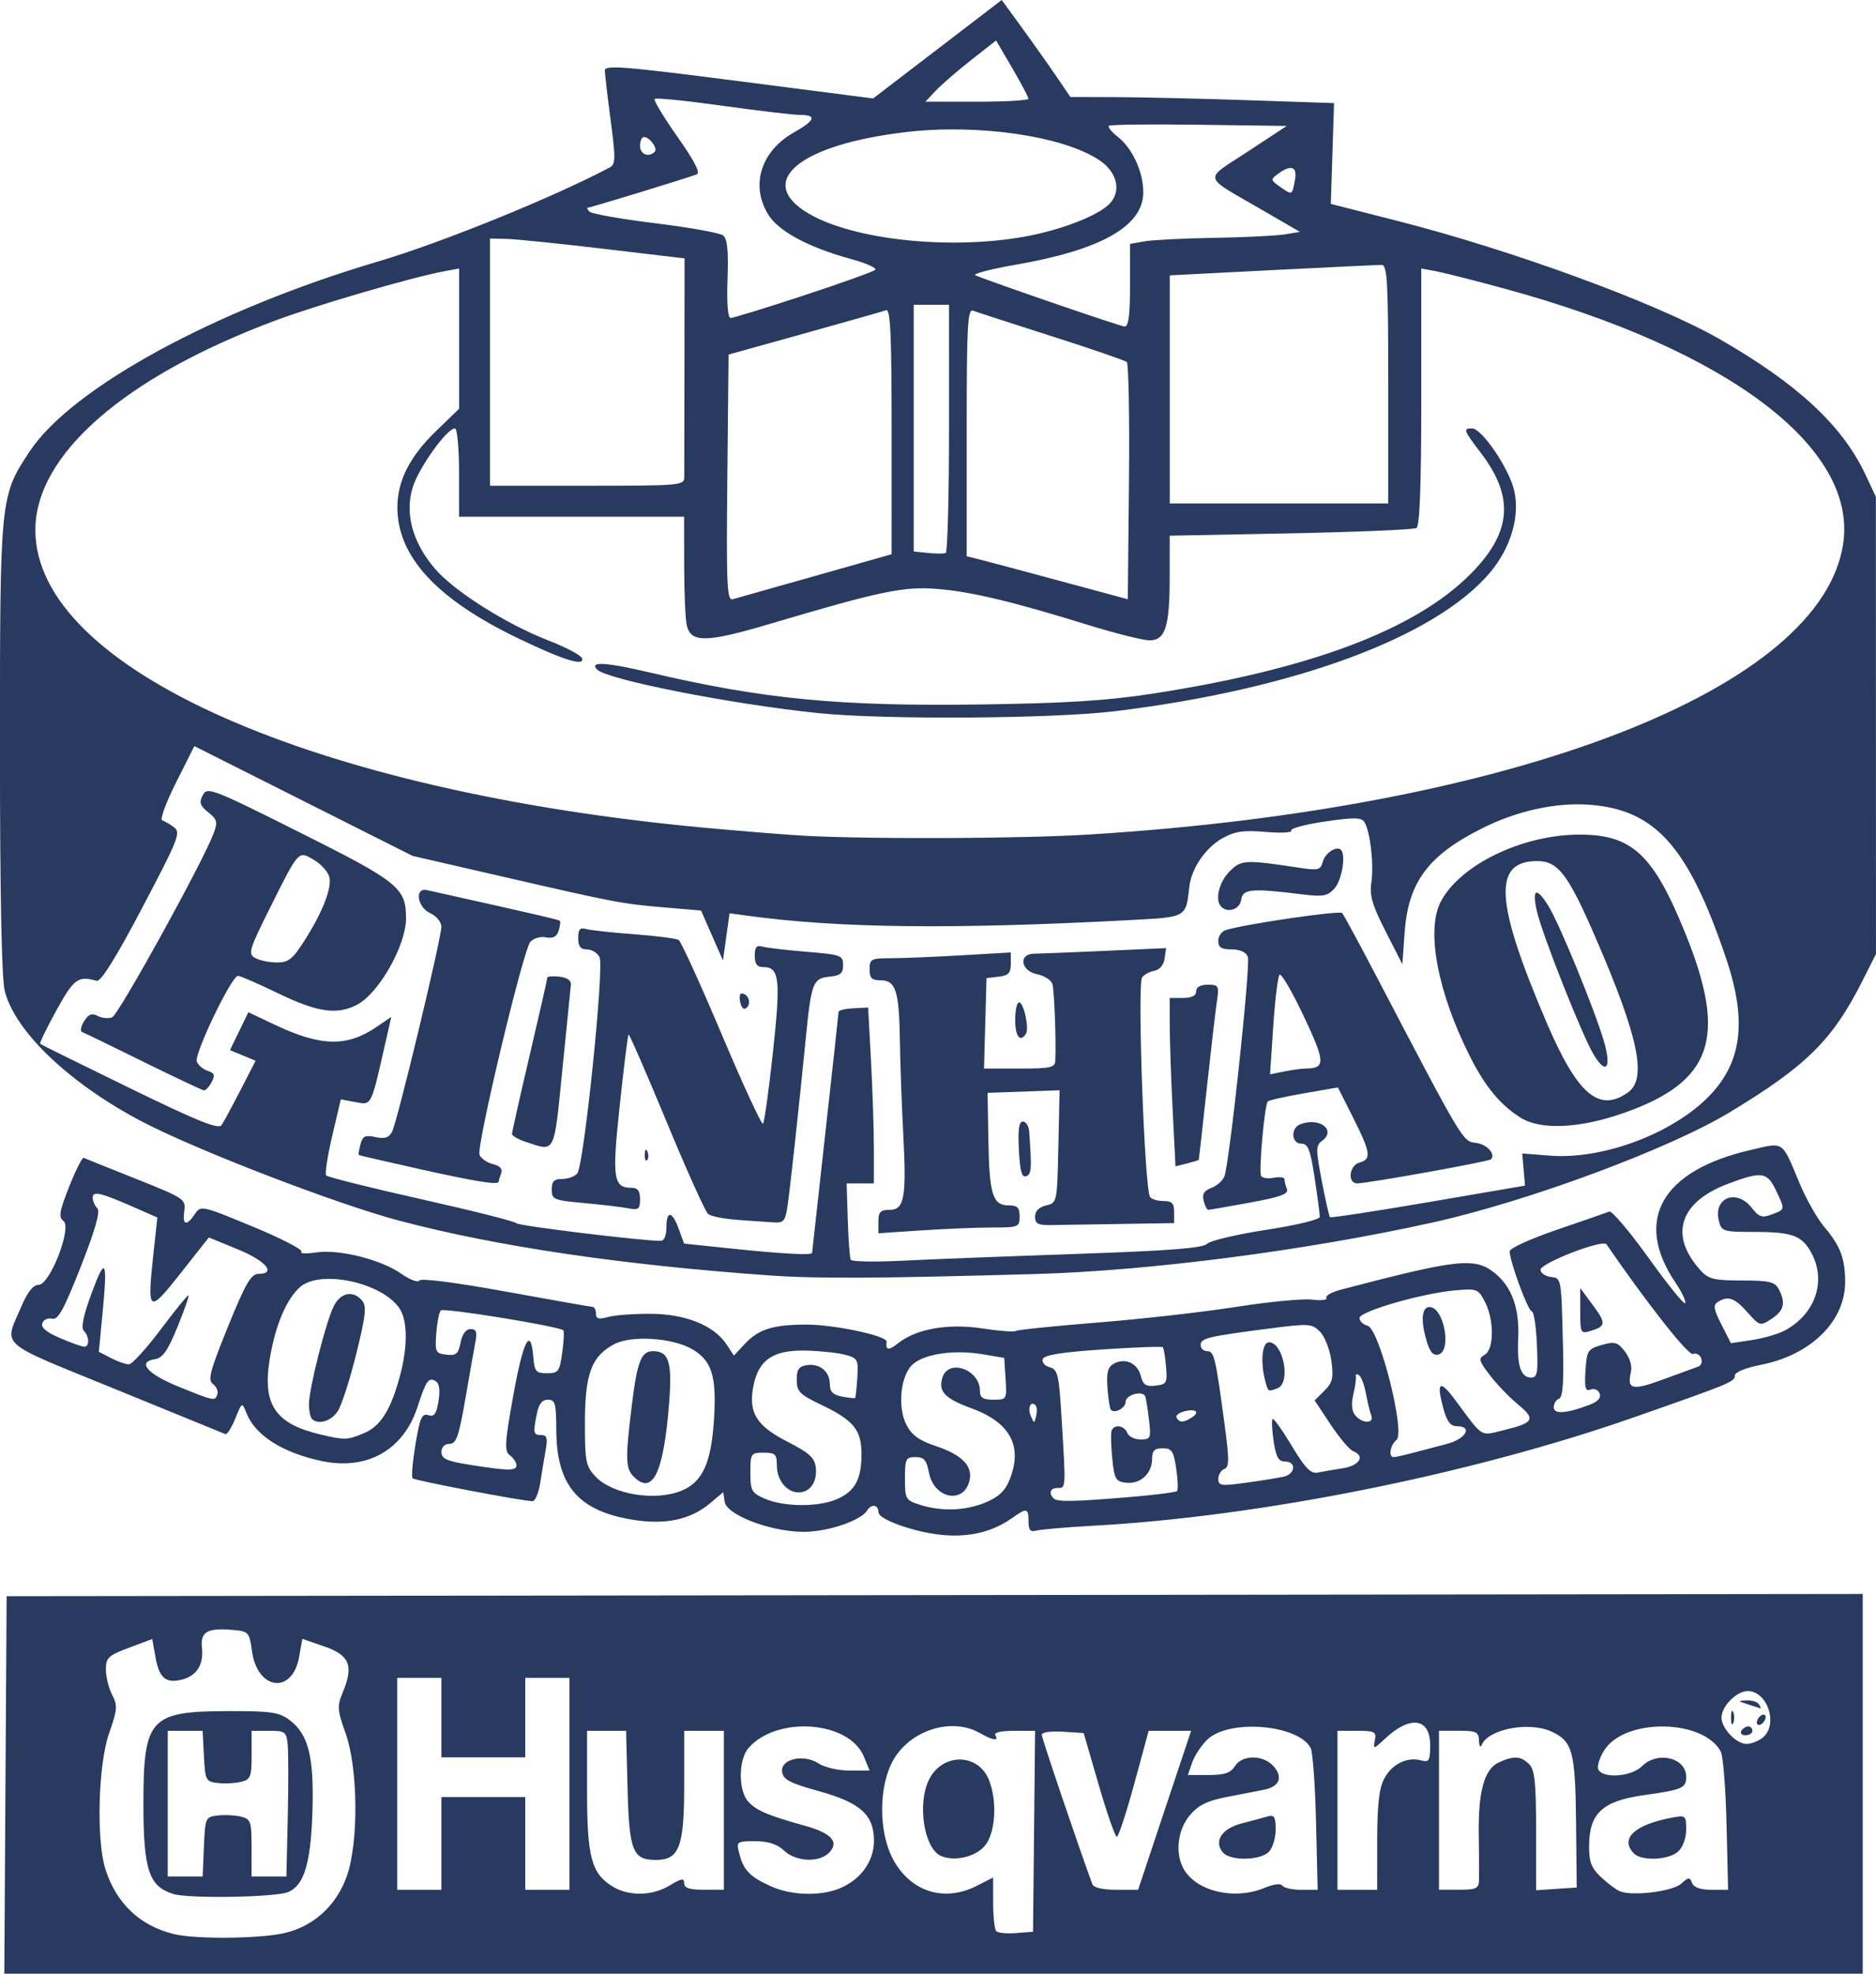 <?xml version="1.0" encoding="UTF-8" standalone="no"?>
<!-- Created with Inkscape (http://www.inkscape.org/) -->

<svg
   xmlns:dc="http://purl.org/dc/elements/1.1/"
   xmlns:cc="http://creativecommons.org/ns#"
   xmlns:rdf="http://www.w3.org/1999/02/22-rdf-syntax-ns#"
   xmlns:svg="http://www.w3.org/2000/svg"
   xmlns="http://www.w3.org/2000/svg"
   xmlns:sodipodi="http://sodipodi.sourceforge.net/DTD/sodipodi-0.dtd"
   xmlns:inkscape="http://www.inkscape.org/namespaces/inkscape"
   width="79.375mm"
   height="83.489mm"
   viewBox="0 0 79.375 83.489"
   version="1.1"
   id="svg8"
   inkscape:version="0.92.3 (2405546, 2018-03-11)"
   sodipodi:docname="logo.svg">
  <defs
     id="defs2" />
  <sodipodi:namedview
     id="base"
     pagecolor="#ffffff"
     bordercolor="#666666"
     borderopacity="1.0"
     inkscape:pageopacity="0.0"
     inkscape:pageshadow="2"
     inkscape:zoom="0.98994949"
     inkscape:cx="289.9282"
     inkscape:cy="185.60305"
     inkscape:document-units="mm"
     inkscape:current-layer="layer1"
     showgrid="false"
     fit-margin-top="0"
     fit-margin-left="0"
     fit-margin-right="0"
     fit-margin-bottom="0"
     inkscape:window-width="1920"
     inkscape:window-height="1027"
     inkscape:window-x="1592"
     inkscape:window-y="-8"
     inkscape:window-maximized="1" />
  <g
     inkscape:label="Camada 1"
     inkscape:groupmode="layer"
     id="layer1"
     transform="translate(-36.102,-133.322)">
    <path
       style="fill:#283a60;fill-opacity:1;stroke-width:0.187"
       d="m 36.333,208.827 0.049,-7.984 39.267,-0.047 39.267,-0.047 v 8.031 8.031 H 75.6 36.285 Z m 11.734,6.283 c 1.288,-0.276 2.285,-1.179 2.723,-2.466 0.49,-1.437 0.458,-4.534 -0.062,-5.991 -0.358,-1.002 -0.368,-1.157 -0.122,-1.747 0.469,-1.122 0.29,-1.567 -0.778,-1.936 l -0.934,-0.323 -0.136,0.765 c -0.285,1.602 -1.773,1.412 -1.996,-0.255 -0.103,-0.771 -0.148,-0.824 -0.742,-0.881 -1.138,-0.109 -1.45,0.063 -1.373,0.755 0.081,0.72 -0.238,1.204 -0.889,1.351 -0.656,0.148 -0.921,-0.089 -1.078,-0.966 l -0.136,-0.761 -0.981,0.367 c -0.881,0.33 -0.981,0.423 -0.981,0.923 0,0.306 0.119,0.787 0.265,1.068 0.236,0.457 0.222,0.631 -0.128,1.625 -0.467,1.324 -0.55,4.558 -0.148,5.782 0.474,1.445 1.46,2.368 2.907,2.72 0.88,0.214 3.526,0.196 4.588,-0.032 z m -4.633,-1.671 c -1.033,-0.318 -1.263,-1.014 -1.263,-3.818 0,-3.611 0.271,-3.909 3.565,-3.917 1.832,-0.004 2.169,0.044 2.615,0.377 0.808,0.603 1.046,1.565 0.969,3.914 -0.071,2.154 -0.353,3.081 -1.025,3.363 -0.534,0.224 -4.197,0.286 -4.86,0.082 z m 1.296,-1.998 c 0.054,-1.234 0.066,-1.262 0.591,-1.322 0.295,-0.034 0.736,-0.011 0.981,0.05 0.411,0.103 0.444,0.203 0.444,1.322 v 1.21 h 0.737 0.737 l 0.057,-2.475 c 0.031,-1.361 0.03,-2.748 -0.001,-3.082 -0.055,-0.572 -0.101,-0.607 -0.794,-0.607 H 46.748 v 1.024 c 0,0.922 -0.044,1.035 -0.444,1.135 -0.244,0.061 -0.686,0.084 -0.981,0.05 -0.513,-0.059 -0.539,-0.107 -0.592,-1.135 l -0.056,-1.074 h -0.738 -0.738 v 3.082 3.082 h 0.739 0.739 z m 35.124,-0.654 0.043,-4.249 -0.898,1.1e-4 c -0.551,6e-5 -0.854,0.072 -0.783,0.187 0.161,0.26 -0.101,0.222 -0.654,-0.093 -1.177,-0.673 -2.911,-0.143 -3.648,1.115 -0.636,1.085 -0.653,3.039 -0.036,4.206 0.735,1.389 2.165,1.85 3.551,1.143 l 0.693,-0.353 v 1.069 c 0,0.588 0.06,1.129 0.133,1.203 0.073,0.073 0.453,0.108 0.844,0.078 l 0.711,-0.056 z m -3.93,1.047 c -0.731,-0.308 -1.028,-2.24 -0.501,-3.258 0.572,-1.107 2.051,-1.095 2.513,0.019 0.359,0.866 0.297,2.189 -0.13,2.762 -0.368,0.495 -1.288,0.728 -1.883,0.477 z m -11.482,1.243 c 0.495,-0.302 0.607,-0.319 0.607,-0.093 0,0.204 0.222,0.277 0.84,0.277 h 0.84 v -3.362 -3.362 H 65.891 65.05 v 2.314 c 0,2.599 -0.209,3.149 -1.195,3.149 -0.985,0 -1.133,-0.376 -1.201,-3.041 l -0.062,-2.422 H 61.767 60.941 v 2.54 c 0,2.807 0.181,3.489 1.075,4.043 0.687,0.426 1.686,0.408 2.427,-0.044 z m 7.212,0.114 c 0.872,-0.365 1.426,-1.14 1.426,-1.998 0,-1.101 -0.569,-1.614 -2.335,-2.104 -1.22,-0.338 -1.504,-0.487 -1.551,-0.811 -0.08,-0.551 0.909,-0.777 1.553,-0.355 0.249,0.163 0.834,0.297 1.3,0.297 h 0.848 l -0.24,-0.588 c -0.616,-1.51 -3.655,-1.746 -4.873,-0.379 -0.439,0.492 -0.452,1.803 -0.023,2.277 0.345,0.381 0.831,0.588 2.388,1.02 1.146,0.318 1.482,0.695 1.026,1.151 -0.422,0.422 -1.395,0.375 -1.891,-0.091 -0.301,-0.283 -0.666,-0.402 -1.23,-0.402 -0.781,0 -0.799,0.013 -0.673,0.513 0.177,0.705 0.443,0.985 1.313,1.381 0.894,0.407 2.117,0.444 2.963,0.09 z m 17.957,-0.011 c 0.381,-0.159 0.688,-0.197 0.752,-0.093 0.06,0.097 0.419,0.176 0.799,0.176 h 0.691 l -0.068,-2.848 c -0.037,-1.566 -0.14,-2.984 -0.228,-3.151 -0.525,-0.992 -3.433,-1.237 -4.359,-0.367 -0.254,0.239 -0.547,0.676 -0.65,0.972 l -0.187,0.537 h 0.879 c 0.677,0 0.933,-0.086 1.112,-0.374 0.303,-0.485 1.188,-0.489 1.625,-0.007 0.427,0.472 0.265,0.878 -0.401,1.007 -0.289,0.056 -1.006,0.195 -1.593,0.31 -0.811,0.158 -1.181,0.343 -1.541,0.771 -0.509,0.605 -0.628,1.577 -0.275,2.237 0.522,0.975 2.156,1.368 3.445,0.829 z m -1.769,-1.496 c -0.395,-0.476 -0.048,-1.011 0.798,-1.23 0.43,-0.111 0.93,-0.245 1.109,-0.297 0.267,-0.077 0.327,0.025 0.327,0.558 0,0.359 -0.132,0.785 -0.293,0.946 -0.37,0.37 -1.64,0.384 -1.94,0.022 z m 19.39,1.322 c 0.312,-0.283 0.366,-0.286 0.464,-0.032 0.073,0.189 0.353,0.288 0.817,0.288 l 0.706,1.4e-4 -0.065,-2.755 c -0.036,-1.515 -0.146,-2.906 -0.245,-3.092 -0.727,-1.359 -3.968,-1.43 -4.894,-0.108 -0.168,0.239 -0.305,0.584 -0.305,0.767 0,0.491 1.366,0.46 1.868,-0.042 0.653,-0.653 1.868,-0.359 1.868,0.453 0,0.476 -0.159,0.545 -1.774,0.772 -1.782,0.25 -2.335,0.767 -2.335,2.183 0,0.652 0.104,0.915 0.514,1.296 0.282,0.263 0.64,0.529 0.794,0.591 0.537,0.215 2.228,0.004 2.589,-0.322 z m -1.991,-1.275 c -0.621,-0.621 0.01,-1.222 1.597,-1.52 0.586,-0.11 0.607,-0.092 0.607,0.506 0,0.364 -0.141,0.748 -0.342,0.929 -0.397,0.359 -1.536,0.411 -1.862,0.085 z m -50.463,-0.43 v -1.961 h 1.774 1.774 v 1.961 1.961 h 0.934 0.934 v -4.482 -4.482 h -0.934 -0.934 v 1.681 1.681 h -1.774 -1.774 v -1.681 -1.681 h -0.934 -0.934 v 4.482 4.482 h 0.934 0.934 z m 30.599,-1.401 1.122,-3.362 h -0.898 -0.898 l -0.61,2.241 c -0.336,1.233 -0.668,2.241 -0.738,2.241 -0.07,0 -0.414,-0.988 -0.765,-2.194 l -0.637,-2.194 -0.887,-0.057 c -0.504,-0.032 -0.887,0.024 -0.887,0.13 0,0.142 1.585,4.818 2.143,6.324 0.053,0.144 0.442,0.233 1.01,0.233 h 0.924 z m 8.995,1.298 c 0,-1.497 0.079,-2.217 0.289,-2.623 0.322,-0.622 0.961,-0.945 1.558,-0.789 0.352,0.092 0.394,0.024 0.394,-0.646 0,-1.149 -0.843,-1.268 -1.909,-0.271 -0.489,0.458 -0.506,0.46 -0.431,0.072 0.07,-0.365 -0.002,-0.404 -0.752,-0.404 h -0.83 v 3.362 3.362 h 0.84 0.84 z m 4.309,1.643 c 0.007,-0.231 0.002,-1.064 -0.011,-1.852 -0.032,-1.871 0.229,-2.832 0.846,-3.114 0.639,-0.291 0.936,-0.274 1.286,0.076 0.238,0.238 0.293,0.771 0.293,2.812 v 2.518 l 0.86,-0.057 0.86,-0.057 -0.029,-2.775 c -0.031,-2.992 -0.147,-3.415 -1.05,-3.827 -0.95,-0.433 -2.675,-0.097 -2.945,0.574 -0.053,0.131 -0.102,0.048 -0.11,-0.183 -0.013,-0.371 -0.112,-0.42 -0.855,-0.42 H 96.987 v 3.362 3.362 h 0.84 c 0.743,0 0.842,-0.049 0.854,-0.42 z m 11.986,-6.003 c 0.693,-0.526 0.237,-1.981 -0.62,-1.981 -0.47,0 -1.107,0.645 -1.107,1.121 0,0.463 0.635,1.123 1.074,1.115 0.18,-0.004 0.474,-0.118 0.654,-0.254 z m -0.887,-0.3 c 0.064,-0.103 0.195,-0.187 0.291,-0.187 0.097,0 0.176,0.084 0.176,0.187 0,0.103 -0.131,0.187 -0.291,0.187 -0.16,0 -0.239,-0.084 -0.176,-0.187 z m -0.437,-0.56 c 0,-0.257 0.042,-0.362 0.094,-0.233 0.052,0.128 0.052,0.339 0,0.467 -0.052,0.128 -0.094,0.023 -0.094,-0.233 z m 1.091,0.209 c 0,-0.103 0.084,-0.239 0.187,-0.302 0.103,-0.064 0.187,-0.031 0.187,0.071 0,0.103 -0.084,0.239 -0.187,0.302 -0.103,0.064 -0.187,0.031 -0.187,-0.071 z m -0.374,-0.769 c -0.435,-0.139 -0.439,-0.151 -0.058,-0.168 0.225,-0.01 0.461,0.065 0.525,0.168 0.064,0.103 0.089,0.178 0.058,0.168 -0.032,-0.01 -0.268,-0.086 -0.525,-0.168 z m -35.625,-7.488 c -0.732,-0.232 -1.167,-0.472 -1.167,-0.643 0,-0.321 -0.296,-0.363 -0.479,-0.067 -0.267,0.432 -1.685,0.906 -2.696,0.901 -1.394,-0.007 -3.247,-0.714 -3.329,-1.27 l -0.06,-0.408 -0.555,0.467 c -0.835,0.702 -1.9,0.927 -3.297,0.696 -2.3,-0.381 -3.205,-1.456 -3.213,-3.814 -0.004,-1.107 -0.047,-1.261 -0.354,-1.261 -0.243,0 -0.386,0.179 -0.467,0.584 -0.167,0.834 -0.151,0.91 0.184,0.91 0.237,0 0.278,0.128 0.192,0.607 -0.06,0.334 -0.164,0.964 -0.231,1.401 -0.067,0.437 -0.217,0.793 -0.332,0.791 -0.433,-0.006 -4.975,-0.872 -5.071,-0.968 -0.055,-0.055 -4.31e-4,-0.701 0.121,-1.436 0.186,-1.126 0.271,-1.32 0.541,-1.235 0.252,0.08 0.344,-0.046 0.434,-0.596 0.074,-0.455 0.034,-0.746 -0.113,-0.837 -0.304,-0.188 -0.41,-0.04 -0.771,1.073 -0.596,1.837 -2.134,2.708 -4.062,2.3 -1.66,-0.351 -2.811,-1.087 -3.184,-2.034 -0.183,-0.466 -0.185,-0.465 -0.47,0.241 -0.157,0.39 -0.346,0.684 -0.419,0.654 -0.073,-0.03 -2.17,-0.886 -4.659,-1.903 -5.072,-2.071 -4.718,-1.752 -3.947,-3.551 0.242,-0.564 0.483,-0.858 0.703,-0.858 0.482,0 1.426,-2.431 1.051,-2.706 -0.213,-0.156 -0.17,-0.405 0.246,-1.454 0.276,-0.696 0.552,-1.242 0.613,-1.214 0.061,0.028 1.059,0.429 2.219,0.892 2.034,0.81 2.106,0.859 2.037,1.354 -0.086,0.608 0.091,0.661 0.447,0.134 0.252,-0.374 0.288,-0.366 2.451,0.529 1.207,0.5 2.131,0.977 2.054,1.059 -0.077,0.083 0.204,0.098 0.624,0.034 0.968,-0.148 2.756,0.301 3.616,0.908 0.355,0.25 0.694,0.376 0.755,0.279 0.065,-0.105 1.538,0.083 3.65,0.468 1.948,0.354 3.604,0.646 3.681,0.648 0.077,0.002 0.14,0.131 0.14,0.287 0,0.22 0.116,0.251 0.514,0.14 0.282,-0.079 1.102,-0.139 1.821,-0.134 1.474,0.011 2.668,0.498 3.195,1.302 l 0.306,0.467 0.437,-0.471 c 0.602,-0.65 1.203,-0.841 2.645,-0.841 1.183,0 3.41,0.476 3.379,0.723 -0.046,0.371 0.08,0.386 0.499,0.056 0.771,-0.606 2.125,-0.84 3.566,-0.616 0.69,0.107 1.32,0.155 1.4,0.105 0.08,-0.05 1.642,-0.21 3.472,-0.356 1.829,-0.146 4.46,-0.443 5.847,-0.661 1.387,-0.218 2.836,-0.356 3.222,-0.308 0.385,0.048 0.656,0.015 0.601,-0.073 -0.054,-0.088 0.219,-0.244 0.607,-0.346 5.032,-1.32 5.704,-1.388 6.562,-0.667 0.698,0.587 1.008,1.49 0.947,2.756 -0.055,1.127 0.114,1.627 0.547,1.628 0.263,3.8e-4 0.298,-0.2 0.245,-1.401 -0.034,-0.771 -0.131,-1.401 -0.216,-1.401 -0.156,0 -0.936,-2.118 -0.936,-2.542 0,-0.126 0.903,-0.537 2.008,-0.913 1.104,-0.377 2.097,-0.721 2.206,-0.766 0.109,-0.045 0.865,0.847 1.679,1.982 0.814,1.135 1.506,1.987 1.538,1.892 0.031,-0.094 -0.152,-0.479 -0.407,-0.855 -1.793,-2.643 -0.612,-4.748 3.155,-5.621 1.457,-0.338 1.318,-0.432 2.088,1.408 0.279,0.668 0.749,1.496 1.043,1.842 0.676,0.792 0.884,1.34 0.884,2.329 0,1.662 -1.448,3.088 -3.558,3.504 -0.668,0.131 -1.111,0.314 -1.111,0.459 0,0.259 -0.197,0.34 -4.296,1.773 -6.861,2.398 -15.737,4.18 -22.785,4.572 -1.181,0.066 -2.295,0.161 -2.475,0.21 -0.25,0.069 -0.327,-0.022 -0.327,-0.389 0,-0.573 -0.073,-0.586 -0.718,-0.127 -1.15,0.817 -2.67,0.946 -4.464,0.377 z m 3.333,-1.039 c 0.557,-0.223 0.845,-0.482 1.031,-0.928 0.6,-1.435 0.069,-2.462 -1.586,-3.065 -1.136,-0.414 -1.423,-0.717 -1.235,-1.307 0.258,-0.812 1.586,-0.338 1.586,0.566 0,0.292 0.125,0.374 0.571,0.374 0.564,0 0.57,-0.01 0.514,-0.884 l -0.057,-0.884 -0.934,-0.157 c -1.158,-0.194 -2.378,-0.026 -2.905,0.401 -0.542,0.439 -0.698,1.816 -0.294,2.597 0.219,0.423 0.539,0.655 1.213,0.879 1.139,0.378 1.605,0.856 1.448,1.483 -0.252,1.006 -1.509,0.745 -1.715,-0.356 -0.099,-0.528 -0.207,-0.651 -0.568,-0.651 -0.409,0 -0.446,0.075 -0.446,0.907 0,0.859 0.032,0.917 0.607,1.102 0.918,0.295 1.914,0.267 2.773,-0.076 z m -6.283,-0.142 c 0.785,-0.328 1.067,-0.835 1.067,-1.915 0,-1.029 -0.327,-1.429 -1.712,-2.092 -0.908,-0.434 -1.027,-0.557 -1.027,-1.052 0,-0.443 0.09,-0.573 0.43,-0.621 0.552,-0.078 0.97,0.271 0.97,0.809 0,0.312 0.134,0.448 0.514,0.521 0.282,0.054 0.533,0.08 0.556,0.057 0.023,-0.023 0.065,-0.408 0.093,-0.857 0.048,-0.764 0.016,-0.825 -0.51,-0.967 -0.308,-0.084 -1.051,-0.164 -1.65,-0.179 -1.392,-0.034 -2.015,0.381 -2.234,1.488 -0.225,1.137 0.114,1.691 1.456,2.376 0.909,0.464 1.132,0.669 1.181,1.085 0.07,0.597 -0.242,1.051 -0.723,1.051 -0.503,0 -0.924,-0.516 -0.924,-1.134 0,-0.483 -0.065,-0.547 -0.56,-0.547 -0.539,0 -0.56,0.031 -0.56,0.84 0,0.769 0.052,0.862 0.607,1.105 0.796,0.348 2.233,0.363 3.026,0.032 z m 12.394,-0.098 c 1.06,-0.088 1.969,-0.202 2.022,-0.255 0.052,-0.052 0.037,-0.481 -0.033,-0.953 -0.111,-0.743 -0.188,-0.858 -0.574,-0.858 -0.347,0 -0.446,0.1 -0.446,0.454 0,0.615 -0.501,1.073 -1.097,1.004 -0.444,-0.051 -0.499,-0.149 -0.588,-1.025 -0.054,-0.533 -0.068,-1.058 -0.031,-1.167 0.098,-0.295 0.539,-0.241 0.663,0.081 0.059,0.154 0.312,0.28 0.562,0.28 0.425,0 0.449,-0.052 0.364,-0.794 -0.05,-0.437 -0.121,-0.892 -0.158,-1.013 -0.087,-0.287 -0.836,-0.089 -0.836,0.221 0,0.268 -0.504,0.521 -0.63,0.317 -0.045,-0.073 -0.108,-0.497 -0.14,-0.942 -0.044,-0.616 0.019,-0.853 0.266,-0.992 0.476,-0.266 1.01,-0.027 1.146,0.513 0.096,0.381 0.216,0.461 0.626,0.414 0.47,-0.054 0.502,-0.113 0.443,-0.806 -0.035,-0.411 -0.096,-0.78 -0.134,-0.819 -0.039,-0.04 -1.18,0.002 -2.536,0.093 -1.755,0.118 -2.489,0.236 -2.547,0.411 -0.045,0.135 0.088,0.29 0.296,0.344 0.337,0.088 0.389,0.304 0.498,2.089 0.189,3.109 0.195,3.018 -0.181,3.018 -0.292,0 -0.371,0.221 -0.156,0.436 0.158,0.158 0.801,0.148 3.203,-0.051 z m -18.928,-0.276 c 0.882,-0.368 1.247,-1.181 1.362,-3.03 0.112,-1.802 -0.091,-2.46 -0.911,-2.944 -0.826,-0.488 -2.562,-0.605 -3.302,-0.223 -0.966,0.5 -1.248,1.249 -1.25,3.319 -0.001,1.649 0.037,1.847 0.446,2.282 0.716,0.763 2.543,1.061 3.655,0.596 z m -2.035,-0.588 c -0.348,-0.348 -0.359,-0.746 -0.087,-2.975 0.231,-1.892 0.401,-2.335 0.898,-2.335 0.678,0 0.822,0.461 0.686,2.198 -0.233,2.96 -0.693,3.916 -1.497,3.112 z m 27.488,0.004 c 0.508,-0.11 0.564,-0.644 0.068,-0.644 -0.275,0 -0.38,-0.187 -0.481,-0.858 -0.071,-0.472 -0.091,-0.895 -0.046,-0.941 0.046,-0.046 0.409,0.462 0.808,1.128 0.567,0.947 0.806,1.195 1.098,1.138 0.205,-0.04 0.689,-0.123 1.074,-0.185 0.707,-0.114 0.949,-0.521 0.428,-0.721 -0.15,-0.058 -0.577,-0.564 -0.95,-1.125 l -0.677,-1.02 0.412,-0.412 c 0.35,-0.35 0.394,-0.541 0.294,-1.274 -0.065,-0.474 -0.281,-1.025 -0.481,-1.225 -0.344,-0.344 -0.457,-0.351 -2.192,-0.126 -2.564,0.332 -2.856,0.403 -2.856,0.694 0,0.141 0.122,0.257 0.272,0.257 0.297,0 0.356,0.245 0.734,3.051 0.208,1.544 0.207,1.853 -0.006,1.934 -0.139,0.053 -0.254,0.243 -0.254,0.421 0,0.29 0.122,0.306 1.167,0.161 0.642,-0.089 1.356,-0.204 1.587,-0.254 z m -0.769,-4.053 c -0.213,-0.797 -0.134,-1.634 0.156,-1.634 0.614,0 0.938,1.721 0.365,1.941 -0.407,0.156 -0.395,0.163 -0.521,-0.307 z m -31.681,3.569 c 0,-0.117 -0.124,-0.306 -0.276,-0.42 -0.241,-0.182 -0.224,-0.496 0.14,-2.527 0.417,-2.328 0.739,-2.955 0.847,-1.649 0.052,0.629 0.111,0.7 0.582,0.7 0.482,0 0.533,-0.07 0.643,-0.871 0.066,-0.479 0.087,-0.903 0.048,-0.943 -0.169,-0.169 -5.069,-0.965 -5.186,-0.843 -0.071,0.074 -0.157,0.513 -0.191,0.975 -0.058,0.786 -0.03,0.844 0.427,0.897 0.413,0.048 0.506,-0.031 0.602,-0.514 0.072,-0.359 0.228,-0.57 0.422,-0.57 0.236,0 0.285,0.121 0.21,0.514 -0.054,0.282 -0.247,1.375 -0.429,2.428 -0.278,1.608 -0.385,1.914 -0.672,1.914 -0.208,0 -0.341,0.136 -0.341,0.347 0,0.282 0.221,0.383 1.167,0.534 1.649,0.264 2.008,0.269 2.008,0.026 z M 95.866,194.784 c 0.36,-0.096 1.011,-0.266 1.447,-0.38 0.814,-0.211 1.121,-0.752 0.427,-0.752 -0.27,0 -0.42,-0.199 -0.571,-0.761 -0.305,-1.132 -0.15,-1.23 0.519,-0.327 1.188,1.604 1.024,1.502 2.033,1.257 1.288,-0.312 1.371,-0.462 0.605,-1.093 -0.364,-0.3 -0.898,-0.856 -1.188,-1.235 -0.468,-0.614 -0.492,-0.709 -0.219,-0.862 0.402,-0.225 0.409,-1.471 0.012,-2.239 -0.283,-0.548 -0.338,-0.569 -1.261,-0.486 -1.41,0.126 -4.046,0.888 -4.046,1.17 0,0.131 0.155,0.278 0.344,0.328 0.498,0.13 1.605,4.51 1.221,4.828 -0.272,0.226 -0.353,0.729 -0.117,0.727 0.077,-5.5e-4 0.434,-0.079 0.794,-0.175 z m 0.558,-4.875 c -0.212,-0.788 -0.149,-1.299 0.16,-1.299 0.617,0 0.961,1.892 0.366,2.013 -0.234,0.048 -0.371,-0.138 -0.526,-0.714 z m -44.921,4.038 c 0.704,-0.294 1.141,-0.993 1.527,-2.443 0.333,-1.248 0.318,-2.346 -0.039,-2.856 -0.762,-1.089 -3.35,-1.631 -4.197,-0.879 -0.58,0.515 -1.055,1.648 -1.282,3.058 -0.31,1.924 0.237,2.726 2.17,3.181 1.008,0.237 1.114,0.234 1.821,-0.062 z m -2.204,-0.606 c -0.068,-0.069 -0.125,-0.347 -0.125,-0.618 0,-0.657 0.724,-3.513 1.054,-4.16 0.291,-0.569 0.825,-0.669 1.194,-0.224 0.198,0.239 0.155,0.633 -0.247,2.258 -0.268,1.083 -0.62,2.171 -0.782,2.419 -0.281,0.429 -0.829,0.592 -1.095,0.325 z m 30.615,-0.575 c -0.204,-0.204 -0.344,0.12 -0.197,0.458 0.139,0.32 0.149,0.32 0.226,-0.006 0.045,-0.188 0.032,-0.391 -0.029,-0.451 z m 6.608,0.52 c 0.373,-0.236 0.177,-0.391 -0.327,-0.259 -0.225,0.059 -0.364,0.182 -0.308,0.273 0.129,0.209 0.288,0.205 0.635,-0.014 z m 7.6,-0.087 c -0.056,-0.147 -0.159,-0.568 -0.228,-0.936 -0.069,-0.368 -0.202,-0.716 -0.296,-0.774 -0.094,-0.058 -0.152,-0.036 -0.13,0.049 0.022,0.085 -0.025,0.431 -0.105,0.769 -0.096,0.405 -0.068,0.708 0.081,0.887 0.294,0.354 0.814,0.359 0.678,0.006 z m 9.257,-0.461 c 0.334,-0.127 0.474,-0.289 0.405,-0.469 -0.058,-0.151 -0.229,-0.227 -0.381,-0.168 -0.224,0.086 -0.265,-0.063 -0.218,-0.799 0.054,-0.85 0.097,-0.916 0.686,-1.085 0.555,-0.158 0.669,-0.127 0.981,0.274 0.217,0.279 0.315,0.618 0.253,0.882 -0.17,0.729 0.064,0.781 1.364,0.301 0.691,-0.255 1.36,-0.499 1.486,-0.543 0.127,-0.044 0.183,-0.203 0.125,-0.355 -0.058,-0.151 -0.216,-0.233 -0.35,-0.182 -0.196,0.075 -1.909,-2.096 -3.658,-4.637 -0.154,-0.224 -2.789,0.795 -2.789,1.078 0,0.132 0.189,0.267 0.42,0.3 0.473,0.067 0.456,-0.028 0.532,3.037 0.036,1.445 -0.014,2.065 -0.171,2.117 -0.121,0.041 -0.221,0.203 -0.221,0.362 0,0.309 0.534,0.269 1.537,-0.113 z m -0.417,-3.957 v -0.974 l 0.538,0.728 c 0.568,0.769 0.555,0.89 -0.118,1.093 -0.398,0.12 -0.42,0.076 -0.42,-0.847 z m -57.662,3.517 c 0.043,-0.128 -0.042,-0.322 -0.189,-0.431 -0.226,-0.166 -0.125,-0.55 0.637,-2.428 0.732,-1.803 0.977,-2.23 1.279,-2.231 0.787,-5.6e-4 0.334,-0.547 -0.858,-1.035 l -1.231,-0.505 -1.196,1.515 c -1.369,1.734 -1.422,1.693 -1.142,-0.887 l 0.16,-1.472 -0.948,-0.417 c -1.452,-0.639 -1.788,-0.718 -1.788,-0.424 0,0.14 0.088,0.343 0.195,0.45 0.135,0.135 -0.079,0.891 -0.7,2.473 -0.712,1.811 -0.96,2.261 -1.21,2.198 -0.173,-0.044 -0.361,0.04 -0.417,0.187 -0.07,0.183 0.166,0.383 0.75,0.633 0.469,0.201 0.93,0.366 1.024,0.366 0.229,0 0.218,-0.439 -0.017,-0.674 -0.127,-0.127 -0.021,-0.643 0.324,-1.578 0.593,-1.607 0.686,-1.443 0.468,0.829 l -0.157,1.638 0.515,0.266 c 0.283,0.146 0.624,0.265 0.757,0.263 0.134,-0.002 0.743,-0.671 1.355,-1.487 0.612,-0.816 1.138,-1.458 1.168,-1.428 0.03,0.03 -0.182,0.636 -0.473,1.346 -0.406,0.992 -0.625,1.305 -0.946,1.352 -0.771,0.113 -0.329,0.625 1.005,1.165 1.528,0.618 1.533,0.619 1.635,0.315 z m 66.275,-2.673 c 1.305,-0.675 1.811,-2.061 1.19,-3.261 -0.399,-0.772 -0.808,-0.93 -2.41,-0.93 -1.35,0 -1.414,-0.02 -1.527,-0.469 -0.245,-0.978 0.743,-1.374 1.386,-0.556 0.315,0.4 0.44,0.442 0.854,0.285 0.574,-0.218 0.57,-0.19 0.17,-1.028 -0.368,-0.771 -0.597,-0.803 -2.005,-0.276 -2.079,0.778 -2.529,2.189 -1.173,3.678 0.33,0.362 0.57,0.42 1.744,0.42 1.155,0 1.391,0.055 1.555,0.361 0.308,0.576 0.228,0.914 -0.297,1.259 -0.483,0.317 -0.499,0.313 -1.025,-0.276 -0.549,-0.614 -0.822,-0.709 -1.256,-0.433 -0.202,0.128 -0.173,0.31 0.154,0.95 l 0.404,0.792 0.871,-0.131 c 0.479,-0.072 1.093,-0.246 1.365,-0.386 z m -42.884,-2.349 c -6.276,-0.445 -11.547,-1.223 -15.688,-2.316 -2.636,-0.695 -8.585,-2.986 -10.889,-4.192 -3.056,-1.6 -5.379,-3.81 -5.812,-5.53 -0.132,-0.523 -0.202,-4.112 -0.202,-10.304 0,-10.581 0.005,-10.63 1.262,-12.524 1.784,-2.688 7.846,-5.99 14.735,-8.026 2.674,-0.79 7.378,-2.698 9.791,-3.971 0.264,-0.139 0.269,-0.35 0.053,-1.987 -0.133,-1.007 -0.245,-1.96 -0.248,-2.117 -0.006,-0.246 0.775,-0.185 5.672,0.446 l 5.679,0.732 2.721,-2.083 2.721,-2.083 0.853,1.17 c 0.469,0.644 1.122,1.567 1.452,2.052 l 0.599,0.882 1.884,0.005 c 1.036,0.003 3.546,0.06 5.578,0.129 l 3.694,0.124 -0.068,2.132 -0.068,2.132 2.801,0.714 c 4.886,1.245 10.989,3.482 13.634,4.997 3.307,1.895 5.214,3.665 6.189,5.746 l 0.438,0.934 0.002,9.67 0.002,9.67 -0.582,1.152 c -1.256,2.489 -2.36,3.58 -5.603,5.541 -2.579,1.56 -8.555,3.775 -12.585,4.667 -5.362,1.186 -11.964,2.041 -16.809,2.177 -6.669,0.187 -9.219,0.201 -11.206,0.06 z m 12.946,-0.912 c 3.928,-0.134 5.352,-0.244 5.534,-0.426 0.135,-0.135 1.264,-0.402 2.509,-0.593 1.279,-0.196 2.263,-0.435 2.264,-0.549 7.06e-4,-0.111 -0.098,-0.853 -0.219,-1.649 -0.182,-1.197 -0.279,-1.447 -0.562,-1.447 -0.426,0 -0.463,-0.661 -0.046,-0.82 0.818,-0.314 1.545,0.246 0.916,0.706 -0.26,0.19 -0.26,0.36 -0.007,1.685 0.155,0.81 0.312,1.503 0.348,1.539 0.036,0.036 1.908,-0.249 4.159,-0.634 l 4.093,-0.701 -0.059,-0.68 -0.059,-0.68 1.18,0.092 c 2.126,0.167 4.938,-0.836 6.535,-2.33 1.564,-1.463 1.839,-3.258 0.918,-5.994 -1.601,-4.752 -2.997,-6.319 -5.809,-6.521 -1.411,-0.101 -3.045,0.26 -4.523,1 -2.285,1.144 -3.125,2.276 -3.278,4.42 l -0.095,1.327 -0.707,-1.387 c -0.57,-1.118 -0.687,-1.522 -0.604,-2.079 0.113,-0.755 -0.048,-2.15 -0.293,-2.544 -0.126,-0.203 -0.431,-0.207 -1.673,-0.025 -0.835,0.122 -1.475,0.294 -1.421,0.381 0.054,0.088 -0.43,0.114 -1.076,0.059 -0.942,-0.081 -1.303,-0.029 -1.828,0.261 -0.72,0.398 -1.321,1.274 -1.41,2.056 -0.149,1.31 -0.102,1.283 -2.481,1.41 -7.537,0.4 -12.321,0.347 -16.207,-0.182 l -0.767,-0.104 -0.139,0.998 -0.139,0.998 -0.464,-1.056 -0.464,-1.056 -1.525,-0.13 c -1.848,-0.158 -2.036,-0.194 -6.848,-1.3 l -3.829,-0.88 -4.618,-2.323 -4.618,-2.323 -0.773,1.538 c -0.425,0.846 -0.691,1.565 -0.591,1.599 0.1,0.033 0.328,0.167 0.505,0.297 0.296,0.216 0.183,0.502 -1.345,3.402 -1.13,2.145 -1.753,3.142 -1.931,3.092 -0.787,-0.22 -0.96,-0.092 -1.702,1.25 -0.414,0.75 -0.722,1.388 -0.684,1.419 0.038,0.031 1.742,0.872 3.787,1.869 2.867,1.398 3.756,1.757 3.883,1.569 0.091,-0.134 0.453,-0.803 0.804,-1.485 l 0.638,-1.241 -0.542,-0.224 -0.542,-0.224 0.389,-0.802 0.389,-0.802 1.14,0.54 c 1.921,0.909 3.029,0.933 4.265,0.095 l 0.641,-0.435 -0.259,1.14 c -0.606,2.671 -0.566,2.592 -1.256,2.462 l -0.62,-0.116 -0.363,1.545 c -0.2,0.85 -0.315,1.603 -0.255,1.673 0.059,0.07 1.872,0.524 4.03,1.007 2.157,0.483 3.964,0.94 4.015,1.014 0.077,0.111 5.322,0.751 6.117,0.747 0.135,-7.1e-4 0.233,-0.239 0.233,-0.562 0,-0.739 0.244,-0.712 0.522,0.059 l 0.224,0.619 2.122,0.221 c 2.012,0.21 3.294,0.278 3.295,0.175 1.9e-4,-0.026 0.252,-2.305 0.56,-5.066 0.308,-2.761 0.56,-5.072 0.561,-5.136 3.74e-4,-0.064 0.282,-0.131 0.626,-0.148 l 0.625,-0.032 0.121,2.255 c 0.067,1.24 0.121,2.914 0.121,3.72 v 1.465 h -0.576 -0.576 l 0.048,1.541 c 0.026,0.847 0.083,1.607 0.125,1.688 0.042,0.081 1.015,0.099 2.162,0.041 1.147,-0.058 4.466,-0.187 7.374,-0.286 z m -8.37,-1.368 c 0,-0.403 0.087,-0.495 0.463,-0.495 0.64,0 0.73,-0.498 0.588,-3.238 -0.065,-1.249 -0.129,-3.028 -0.142,-3.952 -0.029,-2.064 -0.176,-2.521 -0.809,-2.521 -0.38,0 -0.473,-0.092 -0.473,-0.467 0,-0.432 0.066,-0.467 0.887,-0.468 0.488,-3.7e-4 1.833,-0.055 2.988,-0.122 l 2.101,-0.121 v 0.483 c 0,0.388 -0.101,0.495 -0.514,0.542 l -0.514,0.059 -0.053,1.914 -0.053,1.914 h 1.501 c 1.299,0 1.503,-0.044 1.515,-0.327 0.038,-0.869 -0.041,-2.976 -0.121,-3.246 -0.05,-0.168 -0.34,-0.355 -0.645,-0.416 -0.696,-0.139 -0.808,-0.865 -0.135,-0.871 0.231,-0.002 1.583,-0.056 3.005,-0.12 l 2.584,-0.116 -0.063,0.445 c -0.038,0.267 -0.212,0.473 -0.437,0.515 -0.205,0.039 -0.437,0.166 -0.516,0.282 -0.207,0.309 0.103,8.905 0.335,9.28 0.06,0.097 0.314,0.176 0.565,0.176 0.362,0 0.456,0.096 0.456,0.467 v 0.467 l -2.288,0.037 c -1.258,0.02 -2.582,0.041 -2.942,0.047 -0.527,0.008 -0.654,-0.061 -0.654,-0.355 0,-0.236 0.166,-0.404 0.467,-0.475 0.464,-0.109 0.467,-0.123 0.519,-2.491 l 0.052,-2.381 -1.524,0.054 -1.524,0.054 0.036,2.04 c 0.039,2.265 0.184,2.722 0.861,2.722 0.367,0 0.46,0.095 0.46,0.467 0,0.448 -0.047,0.467 -1.167,0.468 -0.642,5.7e-4 -1.987,0.055 -2.988,0.122 l -1.821,0.121 z m -5.971,-0.074 c -0.562,-0.038 -1.117,-0.15 -1.235,-0.247 -0.117,-0.097 -0.91,-1.859 -1.761,-3.914 -0.851,-2.055 -1.574,-3.712 -1.605,-3.68 -0.031,0.031 -0.198,1.377 -0.37,2.989 -0.333,3.117 -0.278,3.497 0.506,3.497 0.252,0 0.351,0.135 0.351,0.482 0,0.425 -0.061,0.47 -0.514,0.383 -0.282,-0.054 -1.123,-0.153 -1.868,-0.221 -1.271,-0.115 -1.354,-0.15 -1.354,-0.57 0,-0.347 0.1,-0.448 0.444,-0.448 0.244,0 0.531,-0.105 0.637,-0.233 0.283,-0.343 1.149,-8.75 0.942,-9.151 -0.093,-0.18 -0.334,-0.327 -0.536,-0.327 -0.269,0 -0.367,-0.127 -0.367,-0.479 0,-0.369 0.076,-0.457 0.327,-0.384 0.18,0.053 1.095,0.152 2.033,0.222 0.938,0.069 1.789,0.179 1.891,0.244 0.102,0.065 0.922,1.863 1.823,3.997 0.901,2.133 1.686,3.831 1.745,3.773 0.058,-0.058 0.248,-1.425 0.422,-3.036 0.332,-3.073 0.274,-3.588 -0.403,-3.588 -0.269,0 -0.367,-0.127 -0.367,-0.479 0,-0.367 0.076,-0.458 0.327,-0.387 0.18,0.051 1.02,0.149 1.868,0.219 1.453,0.119 1.541,0.151 1.541,0.562 0,0.354 -0.113,0.447 -0.6,0.494 -0.671,0.066 -0.747,0.267 -0.976,2.58 -0.286,2.899 -0.678,6.498 -0.778,7.144 -0.095,0.619 -0.166,0.696 -0.605,0.666 -0.273,-0.019 -0.957,-0.066 -1.519,-0.105 z m 19.734,-0.805 c -0.073,-0.28 0.015,-0.428 0.326,-0.546 0.235,-0.089 0.482,-0.307 0.55,-0.483 0.219,-0.571 1.117,-8.971 0.993,-9.294 -0.076,-0.197 -0.329,-0.312 -0.686,-0.312 -0.435,0 -0.566,-0.084 -0.566,-0.361 0,-0.199 0.147,-0.405 0.327,-0.459 0.87,-0.262 4.813,-0.836 4.917,-0.717 0.066,0.075 0.757,1.355 1.536,2.844 3.587,6.854 3.562,6.812 4.117,6.877 0.468,0.054 0.858,0.479 0.64,0.697 -0.097,0.097 -5.219,1.017 -5.66,1.017 -0.423,0 -0.337,-0.766 0.099,-0.88 0.515,-0.135 0.473,-0.426 -0.27,-1.901 l -0.643,-1.278 -1.437,0.25 c -0.79,0.137 -1.478,0.291 -1.529,0.341 -0.139,0.139 -0.392,2.977 -0.282,3.158 0.053,0.087 0.296,0.119 0.541,0.073 0.245,-0.047 0.445,-0.02 0.445,0.06 0,0.08 0.047,0.267 0.104,0.415 0.081,0.211 -0.263,0.337 -1.568,0.576 -0.919,0.168 -1.712,0.306 -1.763,0.306 -0.05,0 -0.137,-0.173 -0.192,-0.384 z m 4.329,-5.596 c 0.833,-0.008 0.821,-0.272 -0.094,-2.211 -0.492,-1.041 -0.953,-1.831 -1.025,-1.754 -0.072,0.076 -0.192,1.055 -0.266,2.175 l -0.135,2.036 0.608,-0.122 c 0.334,-0.067 0.744,-0.123 0.911,-0.124 z m -37.516,4.251 c -1.387,-0.309 -2.539,-0.575 -2.561,-0.592 -0.022,-0.017 0.01,-0.22 0.071,-0.452 0.092,-0.35 0.198,-0.402 0.633,-0.307 0.392,0.086 0.568,0.03 0.704,-0.224 0.22,-0.411 2.086,-8.173 2.086,-8.675 0,-0.199 -0.206,-0.45 -0.467,-0.569 -0.558,-0.254 -0.678,-1.099 -0.14,-0.979 4.606,1.027 5.566,1.249 5.62,1.299 0.035,0.033 0.012,0.222 -0.051,0.42 -0.081,0.256 -0.239,0.337 -0.542,0.279 -0.239,-0.046 -0.529,0.04 -0.658,0.196 -0.31,0.374 -2.284,8.644 -2.148,9 0.059,0.155 0.314,0.333 0.565,0.396 0.301,0.076 0.422,0.208 0.353,0.387 -0.057,0.15 -0.105,0.308 -0.105,0.35 0,0.16 -0.909,0.017 -3.362,-0.529 z m 25.369,-0.805 c -0.045,-0.871 0.002,-1.202 0.171,-1.202 0.128,1.9e-4 0.247,0.189 0.264,0.421 0.115,1.598 0.102,1.802 -0.127,1.89 -0.184,0.071 -0.261,-0.208 -0.308,-1.108 z m 6.505,-1.703 c -0.067,-1.317 -0.122,-2.919 -0.123,-3.561 l -7.06e-4,-1.167 h 0.56 c 0.374,0 0.56,-0.093 0.56,-0.28 0,-0.178 0.179,-0.28 0.491,-0.28 0.461,0 0.484,0.042 0.386,0.7 -0.058,0.385 -0.251,2.045 -0.429,3.689 -0.178,1.644 -0.331,3.002 -0.34,3.02 -0.008,0.017 -0.233,0.086 -0.499,0.153 l -0.484,0.121 z m -22.334,1.886 c 0.009,-0.218 0.053,-0.262 0.113,-0.113 0.054,0.135 0.047,0.296 -0.015,0.358 -0.062,0.062 -0.106,-0.048 -0.098,-0.245 z m -5.011,-0.516 c -0.334,-0.11 -0.607,-0.264 -0.607,-0.343 0,-0.079 0.336,-1.576 0.747,-3.327 0.411,-1.75 0.747,-3.229 0.747,-3.285 0,-0.056 0.231,-0.075 0.514,-0.043 0.323,0.037 0.503,0.163 0.484,0.339 -0.016,0.154 -0.179,1.772 -0.361,3.595 -0.362,3.618 -0.288,3.469 -1.524,3.063 z m 42.068,-1.033 c -0.855,-0.533 -1.496,-1.307 -2.141,-2.586 -1.372,-2.72 -1.868,-5.345 -1.238,-6.551 0.813,-1.557 3.449,-2.833 5.86,-2.837 2.233,-0.004 3.13,0.829 4.486,4.169 1.8,4.431 1.153,6.299 -2.639,7.619 -1.855,0.646 -3.48,0.716 -4.329,0.186 z m 4.534,-1.061 c 0.829,-0.58 0.464,-2.337 -1.36,-6.549 -1.163,-2.685 -1.589,-3.245 -2.469,-3.245 -1.894,0 -1.794,1.718 0.399,6.84 1.295,3.024 2.207,3.81 3.429,2.954 z m -1.434,-1.592 c -0.49,-0.805 -2.197,-5.117 -2.416,-6.101 -0.211,-0.947 -0.013,-1.021 0.501,-0.187 0.461,0.749 1.946,4.368 2.335,5.692 0.336,1.143 0.109,1.465 -0.42,0.596 z m -61.37,0.288 c -1.335,-0.658 -2.502,-1.224 -2.593,-1.257 -0.091,-0.033 -0.054,-0.239 0.083,-0.458 0.188,-0.301 0.328,-0.356 0.572,-0.226 0.178,0.095 0.454,0.123 0.614,0.061 0.272,-0.104 3.829,-6.547 4.289,-7.768 0.185,-0.492 0.16,-0.596 -0.222,-0.905 -0.354,-0.287 -0.395,-0.416 -0.23,-0.726 0.192,-0.359 0.384,-0.285 4.117,1.584 4.17,2.088 4.481,2.339 4.481,3.629 0,1.148 -1.155,3.18 -2.08,3.658 -0.84,0.435 -1.671,0.314 -3.314,-0.48 -0.85,-0.411 -1.622,-0.747 -1.716,-0.747 -0.271,0 -1.863,3.313 -1.742,3.626 0.059,0.155 0.268,0.333 0.464,0.395 0.287,0.091 0.319,0.183 0.163,0.474 -0.106,0.199 -0.253,0.355 -0.327,0.349 -0.073,-0.007 -1.226,-0.551 -2.561,-1.209 z m 6.788,-5.084 c 0.786,-1.225 1.195,-2.264 1.077,-2.734 -0.055,-0.218 -0.345,-0.541 -0.646,-0.719 -0.672,-0.397 -0.629,-0.443 -1.873,2.046 -0.866,1.732 -0.923,1.924 -0.628,2.095 0.178,0.104 0.589,0.192 0.912,0.195 0.499,0.005 0.673,-0.128 1.158,-0.884 z m 30.097,3.317 c 0,-0.411 0.074,-0.747 0.163,-0.747 0.198,0 0.437,1.091 0.292,1.327 -0.241,0.389 -0.455,0.116 -0.455,-0.579 z m -11.63,-0.735 c -0.055,-0.212 -0.03,-0.386 0.057,-0.386 0.268,0 0.42,0.396 0.226,0.589 -0.119,0.119 -0.218,0.049 -0.284,-0.203 z M 87.773,171.677 c -0.277,-0.277 -0.097,-1.041 0.351,-1.489 0.503,-0.503 0.635,-0.509 3.038,-0.147 0.708,0.107 0.818,0.075 0.906,-0.26 0.098,-0.375 0.585,-0.695 0.772,-0.508 0.218,0.218 0.037,1.286 -0.276,1.633 -0.292,0.323 -0.479,0.357 -1.366,0.248 -2.154,-0.265 -2.516,-0.233 -2.581,0.228 -0.057,0.403 -0.56,0.579 -0.843,0.296 z m -5.541,-3.057 c 17.974,-1.115 31.016,-6.17 31.863,-12.347 0.555,-4.046 -4.909,-8.158 -14.238,-10.714 -1.274,-0.349 -2.61,-0.69 -2.968,-0.757 l -0.651,-0.122 v 5.426 c 0,3.702 -0.064,5.466 -0.203,5.551 -0.112,0.069 -2.507,0.17 -5.323,0.226 l -5.12,0.1 v 1.734 c 0,2.125 -0.181,2.692 -0.856,2.692 -0.271,0 -1.428,-0.29 -2.573,-0.644 -3.202,-0.991 -4.948,-1.41 -6.376,-1.528 -1.438,-0.119 -2.404,0.081 -7.043,1.457 -2.729,0.81 -3.385,0.83 -3.578,0.111 -0.062,-0.232 -0.114,-1.368 -0.116,-2.523 l -0.003,-2.101 H 60.287 55.525 v -1.868 c 0,-1.031 -0.078,-1.868 -0.174,-1.868 -0.343,0 -1.543,1.681 -1.793,2.511 -0.332,1.104 0.003,2.32 0.943,3.418 0.819,0.957 3.006,2.341 4.803,3.04 0.741,0.288 1.382,0.627 1.424,0.753 0.12,0.359 -0.787,0.078 -2.68,-0.831 -3.474,-1.668 -5.143,-3.479 -5.132,-5.57 0.006,-1.12 0.528,-2.139 1.649,-3.223 l 0.962,-0.929 v -2.967 -2.967 l -0.651,0.122 c -1.378,0.258 -5.367,1.423 -7.126,2.08 -6.378,2.382 -10.152,5.676 -10.152,8.859 0,5.86 11.752,11.076 28.39,12.602 1.694,0.155 3.626,0.309 4.293,0.341 3.001,0.144 9.139,0.112 11.953,-0.063 z m -11.486,-5.13 c -3.66,-0.374 -8.947,-1.414 -9.378,-1.844 -0.355,-0.355 0.368,-0.314 2.236,0.125 4.767,1.122 7.991,1.434 13.959,1.351 3.622,-0.05 5.366,-0.159 7.284,-0.454 6.658,-1.025 11.107,-2.694 13.458,-5.048 1.758,-1.76 1.889,-3.259 0.45,-5.143 -0.732,-0.959 -0.759,-1.033 -0.37,-1.033 0.408,0 1.535,1.645 1.773,2.587 0.277,1.095 -0.129,2.48 -1.037,3.541 -2.332,2.725 -8.303,4.922 -15.861,5.837 -2.629,0.318 -9.739,0.364 -12.513,0.08 z m -0.14,-5.81 3.221,-0.913 3.74e-4,-5.203 c 1.83e-4,-4.082 -0.05,-5.185 -0.233,-5.119 -0.128,0.046 -1.681,0.487 -3.45,0.98 l -3.216,0.896 -0.052,5.213 c -0.046,4.56 -0.017,5.203 0.228,5.136 0.154,-0.042 1.73,-0.488 3.502,-0.99 z m 13.17,-9.044 c -0.079,-0.068 -1.513,-0.562 -3.188,-1.096 -1.675,-0.535 -3.166,-1.018 -3.315,-1.075 -0.232,-0.089 -0.27,0.642 -0.27,5.142 v 5.246 l 0.514,0.127 c 0.282,0.07 1.816,0.479 3.408,0.909 l 2.895,0.782 0.05,-4.955 c 0.027,-2.725 -0.015,-5.011 -0.093,-5.079 z m -7.52,2.796 v -5.218 H 75.509 74.762 v 5.218 5.218 l 0.607,0.063 c 0.334,0.035 0.67,0.035 0.747,7.1e-4 0.077,-0.034 0.14,-2.41 0.14,-5.281 z m 18.583,-1.857 c 0,-4.356 -0.038,-5.043 -0.28,-5.046 -0.154,-0.001 -2.234,0.097 -4.622,0.219 l -4.342,0.222 v 4.824 4.824 h 4.622 4.622 z m -29.785,3.922 c 0.002,-0.205 0.006,-2.37 0.008,-4.809 l 0.005,-4.436 -3.417,-0.404 c -1.879,-0.222 -3.732,-0.412 -4.117,-0.42 l -0.7,-0.016 v 5.229 5.229 h 4.109 c 3.983,0 4.109,-0.011 4.112,-0.374 z m 18.86,-8.103 v -1.753 l 0.607,-0.109 c 0.334,-0.06 1.658,-0.127 2.942,-0.149 1.284,-0.021 2.629,-0.087 2.988,-0.145 l 0.654,-0.106 -1.587,-0.921 c -2.586,-1.501 -2.517,-1.23 -0.628,-2.473 l 1.655,-1.088 -3.716,-0.051 c -2.044,-0.028 -3.758,-0.008 -3.81,0.044 -0.052,0.052 0.117,0.262 0.377,0.466 0.622,0.489 1.079,1.484 1.079,2.348 0,1.429 -1.78,2.438 -5.406,3.065 -1.084,0.187 -1.845,0.39 -1.691,0.451 1.059,0.416 6.114,2.149 6.303,2.161 0.171,0.01 0.233,-0.454 0.233,-1.739 z m -13.82,0.431 c 1.592,-0.522 2.959,-1.012 3.039,-1.088 0.08,-0.077 -0.382,-0.283 -1.027,-0.459 -1.789,-0.488 -3.061,-1.171 -3.497,-1.876 -0.768,-1.243 -0.312,-2.694 1.096,-3.485 0.887,-0.498 0.968,-0.733 0.254,-0.733 -0.279,0 -1.758,-0.174 -3.285,-0.388 -1.527,-0.213 -2.821,-0.344 -2.874,-0.291 -0.053,0.053 0.381,0.774 0.964,1.602 0.731,1.038 0.984,1.533 0.814,1.594 -0.596,0.214 -4.491,1.404 -4.595,1.404 -0.064,0 -0.036,0.077 0.062,0.171 0.098,0.094 1.354,0.315 2.792,0.491 1.438,0.176 2.725,0.408 2.861,0.516 0.179,0.142 0.23,0.646 0.187,1.844 -0.037,1.019 0.013,1.648 0.129,1.648 0.103,-2.5e-4 1.49,-0.427 3.082,-0.949 z m 9.343,-2.49 c 1.573,-0.281 3.171,-0.904 3.636,-1.418 0.482,-0.533 0.287,-1.32 -0.451,-1.816 -1.519,-1.021 -5.123,-1.548 -8.161,-1.195 -4.565,0.531 -6.451,2.115 -4.122,3.463 1.905,1.103 5.934,1.53 9.099,0.966 z m 11.456,-2.402 c 0.103,-0.57 -0.159,-0.665 -0.715,-0.259 -0.328,0.24 -0.323,0.264 0.093,0.556 0.51,0.357 0.502,0.361 0.621,-0.297 z M 63.803,139.742 c 0.141,-0.141 -0.212,-0.624 -0.457,-0.624 -0.09,0 -0.164,0.168 -0.164,0.374 0,0.359 0.365,0.506 0.621,0.251 z m 15.814,-2.242 c 0,-0.068 -0.308,-0.651 -0.685,-1.295 l -0.685,-1.171 -1.064,0.836 c -0.585,0.46 -1.258,1.042 -1.495,1.295 L 75.257,137.624 h 2.18 c 1.199,0 2.18,-0.056 2.18,-0.124 z"
       id="path826"
       inkscape:connector-curvature="0" />
  </g>
</svg>
